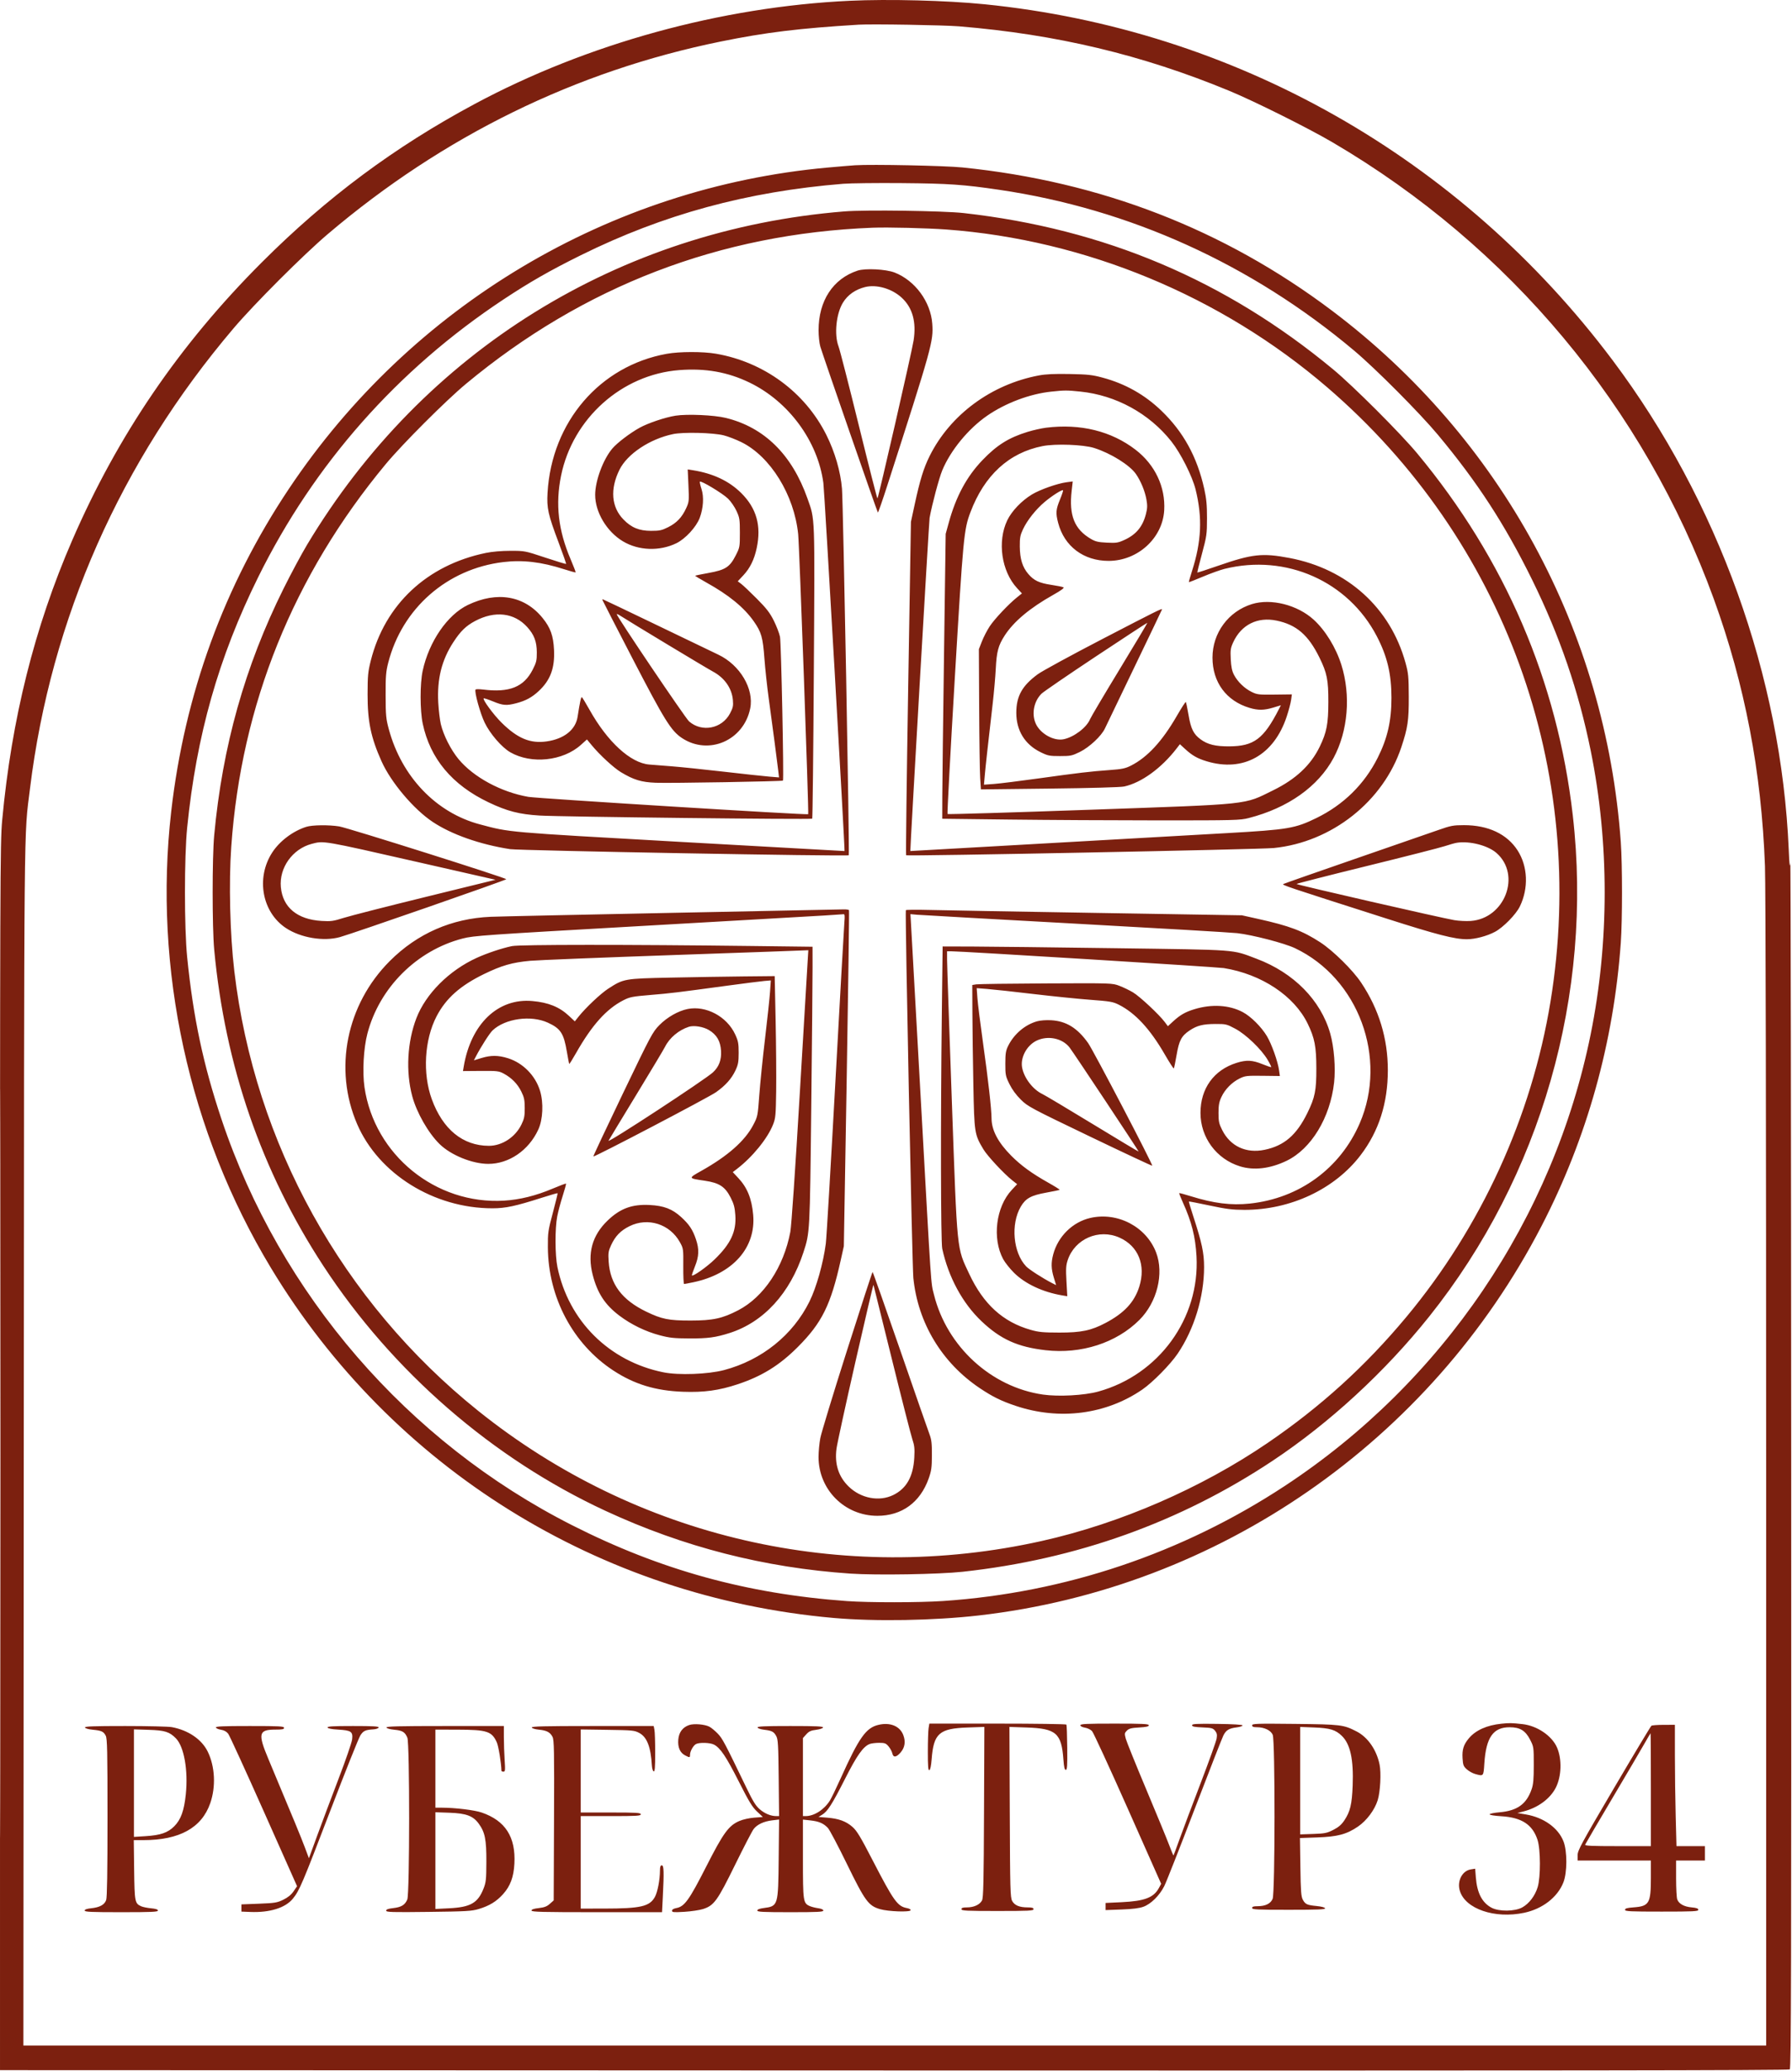 <?xml version="1.0" encoding="UTF-8"?> <svg xmlns="http://www.w3.org/2000/svg" width="1492" height="1724" viewBox="0 0 1492 1724" fill="none"><path fill-rule="evenodd" clip-rule="evenodd" d="M707.504 0.645C600.396 5.675 488.804 36.376 395.232 86.558C328.616 122.284 271.968 164.424 217.971 218.421C149.455 286.937 98.078 362.264 60.055 449.954C28.713 522.234 9.624 598.595 1.81 682.954C0.096 701.456 0.004 728.57 0.004 1212.95V1723.45L744.401 1723.7C1293.92 1723.89 1489.15 1723.66 1490.15 1722.83C1491.29 1721.89 1491.48 1640.25 1491.34 1217.08C1491.24 939.536 1490.91 715.154 1490.59 718.454C1490.15 722.993 1489.83 720.303 1489.28 707.407C1483.13 563.319 1430.5 417.041 1342.67 299.954C1215.93 130.988 1027.8 24.397 819.504 3.527C787.973 0.368 739.797 -0.872 707.504 0.645ZM715.004 20.544C665.586 23.527 637.443 26.964 600.004 34.591C479.193 59.203 369.114 113.152 272.86 194.925C252.492 212.229 211.779 252.942 194.475 273.31C100.239 384.234 42.356 515.052 24.994 656.339C19.804 698.572 20.138 663.523 19.79 1203.2L19.467 1702.95H744.986H1470.5L1470.48 1225.2C1470.47 937.212 1470.08 736.962 1469.49 721.039C1466.61 642.302 1452.73 569.827 1426.92 498.725C1369.08 339.394 1256.81 204.922 1109.5 118.525C1089.04 106.525 1044.26 84.194 1023.24 75.514C950.767 45.583 879.567 28.606 798.504 21.928C785.768 20.879 725.899 19.887 715.004 20.544ZM712.004 137.58C708.704 137.794 698.354 138.662 689.004 139.508C507.46 155.951 342.447 254.355 240.527 406.954C186.556 487.761 153.717 577.825 142.53 675.718C127.565 806.678 157.211 942.28 225.57 1055.56C326.111 1222.16 499.037 1329.74 694.004 1346.98C728.529 1350.03 777.436 1349.19 814.97 1344.9C1014.42 1322.1 1190.87 1199.94 1283.59 1020.45C1321.31 947.447 1343.56 867.833 1349.46 784.767C1350.8 765.873 1350.8 720.035 1349.46 701.141C1336.95 525.072 1249.81 364.716 1109 258.637C1019.12 190.92 916.302 151.084 801.264 139.405C786.687 137.926 725.875 136.682 712.004 137.58ZM702.004 153.004C622.087 159.477 552.251 178.5 483.504 212.521C457.97 225.157 440.829 234.965 419.004 249.429C330.799 307.882 261.477 386.378 214.978 480.454C181.981 547.211 163.554 612.181 155.84 688.954C153.365 713.585 153.365 772.323 155.84 796.954C160.872 847.041 169.226 886.435 184.466 931.954C233.277 1077.74 339.236 1200.35 476.504 1269.87C549.905 1307.05 621.876 1326.91 705.004 1332.93C723.315 1334.26 765.021 1334.23 785.099 1332.89C886.613 1326.07 984.296 1293.2 1069.5 1237.21C1201.04 1150.77 1293.31 1014.56 1324.4 860.954C1339.9 784.383 1339.91 701.594 1324.45 625.176C1314.33 575.216 1298.59 529.302 1275.52 482.454C1252.86 436.449 1230.14 401.5 1197.17 361.954C1182.08 343.856 1145.39 306.981 1127.5 291.941C1041.88 219.93 940.56 174.011 832.004 158.023C802.118 153.621 789.91 152.78 751.004 152.442C730.104 152.261 708.054 152.514 702.004 153.004ZM703.004 176.004C515.384 191.143 352.355 292.268 255.711 453.454C251.095 461.154 242.271 477.599 236.104 489.999C203.915 554.722 185.214 621.226 178.328 695.454C176.621 713.851 176.623 772.08 178.33 790.454C187.306 887.045 217.744 975.244 269.265 1053.95C326.895 1142 410.077 1214.2 504.135 1257.82C569.118 1287.95 636.361 1305.18 708.004 1310.06C729.573 1311.53 781.826 1310.67 801.504 1308.53C896.195 1298.21 982.58 1267.29 1059.5 1216.18C1106.97 1184.64 1153.22 1142.03 1190 1095.97C1283.13 979.334 1326.52 827.85 1309.49 678.83C1296.71 567.067 1253.04 465.456 1179.94 377.454C1166 360.675 1126.69 321.381 1110 307.541C1020.46 233.282 919.568 190.581 802.504 177.393C785.58 175.487 720.652 174.58 703.004 176.004ZM726.504 189.58C599.554 194.53 485.873 238.175 388.004 319.539C371.248 333.47 334.943 369.783 321.141 386.418C244.211 479.136 200.849 586.542 192.541 704.954C190.422 735.162 191.468 777.684 195.088 808.454C211.972 951.979 285.033 1083.76 398.004 1174.45C529.901 1280.33 701.361 1319.95 867.346 1282.91C932.365 1268.4 1000.08 1239.02 1055.3 1201.36C1099.48 1171.23 1136.82 1137.34 1170.88 1096.45C1233.21 1021.64 1275.2 929.81 1290.91 833.954C1322.46 641.49 1252.58 449.194 1105 322.426C1016.48 246.378 903.647 199.625 788.004 191.07C772.016 189.887 739.088 189.09 726.504 189.58ZM714.004 225.303C693.532 232.066 681.539 250.403 681.531 274.954C681.529 279.629 682.171 285.704 682.958 288.454C684.798 294.886 730.314 426.097 730.913 426.697C731.162 426.945 734.749 416.642 738.885 403.801C776.003 288.564 777.25 284.071 776.189 269.454C774.863 251.197 761.825 233.5 744.826 226.887C737.638 224.09 720.363 223.202 714.004 225.303ZM720.238 238.984C712.126 241.021 705.771 245.497 701.822 251.954C696.16 261.211 694.418 278.655 698.178 288.454C699.233 291.204 706.821 320.791 715.041 354.204C723.261 387.617 730.239 414.954 730.549 414.954C731.253 414.954 759.171 293.004 760.652 283.457C763.056 267.963 759.768 256.139 750.743 247.821C742.56 240.277 729.802 236.582 720.238 238.984ZM555.098 294.561C499.345 304.629 459.33 351.284 455.883 410.241C455.134 423.049 456.323 428.39 465.119 451.722C468.725 461.288 471.511 469.28 471.31 469.482C471.108 469.683 463.307 467.309 453.974 464.207C437.119 458.605 436.923 458.566 425.004 458.574C417.504 458.579 409.817 459.239 404.504 460.334C355.543 470.423 320.469 503.24 308.72 549.954C306.377 559.267 306.075 562.432 306.042 577.954C305.993 600.564 308.797 614.033 317.674 633.84C325.529 651.367 344.418 673.731 360.265 684.267C376.001 694.73 399.499 703.008 424.589 706.926C432.439 708.152 705.429 713.089 706.68 712.027C707.427 711.394 702.011 418.935 701.031 406.954C699.85 392.526 695.107 376.203 687.955 361.954C670.144 326.466 635.979 301.365 596.123 294.487C585.205 292.602 565.749 292.638 555.098 294.561ZM565.504 308.122C517.73 311.822 476.888 348.296 467.152 395.954C462.307 419.67 464.786 441.478 475.062 465.536C477.563 471.391 479.453 476.338 479.263 476.529C479.072 476.719 474.718 475.525 469.586 473.875C450.739 467.814 435.26 465.997 419.05 467.942C372.325 473.55 334.791 506.405 323.206 551.837C321.318 559.241 321.017 563.058 321.065 578.954C321.117 595.662 321.375 598.391 323.735 607.124C334.42 646.666 363.109 676.645 399.504 686.298C425.058 693.076 419.728 692.61 566.004 700.862C641.354 705.113 703.07 708.56 703.151 708.522C703.647 708.291 686.43 408.89 685.532 402.132C680.895 367.24 656.609 334.221 624.004 318.481C605.825 309.705 587.336 306.431 565.504 308.122ZM865.004 312.552C825.394 319.979 791.18 345.201 774.022 379.621C769.015 389.665 765.957 399.576 761.522 420.127L758.43 434.454L756.139 572.954C754.88 649.129 754.109 711.712 754.426 712.027C755.351 712.944 1048.92 707.171 1060.5 706.008C1108.78 701.163 1151.75 667.171 1166.77 621.954C1172.1 605.881 1173.01 599.718 1172.93 579.954C1172.86 563.238 1172.6 560.535 1170.24 551.93C1157.65 506.048 1121.9 473.693 1073.67 464.546C1051 460.245 1042.61 461.162 1014.07 471.055C1004.76 474.284 997.023 476.806 996.877 476.661C996.732 476.515 998.482 469.434 1000.77 460.925C1004.7 446.292 1004.92 444.696 1004.94 431.454C1004.95 420.458 1004.46 415.218 1002.65 407.035C996.755 380.438 985.281 359.526 966.896 341.879C952.998 328.538 936.797 319.429 918.004 314.389C909.329 312.062 905.685 311.664 890.504 311.38C877.95 311.145 870.743 311.476 865.004 312.552ZM875.226 326.042C857.394 327.927 837.175 335.531 821.877 346.107C806.234 356.921 791.465 374.888 784.534 391.537C781.859 397.962 775.972 420.029 773.973 431.125C773.467 433.933 757.604 708.245 757.932 708.513C757.995 708.565 892.38 700.956 1022 693.562C1072.44 690.685 1078.3 689.693 1096.05 681.026C1118.57 670.025 1135.91 652.985 1147.01 630.954C1155.18 614.729 1158.5 600.277 1158.5 580.954C1158.5 561.106 1155.02 546.451 1146.34 529.754C1122.46 483.824 1070.65 460.89 1019.5 473.612C1015.93 474.501 1007.86 477.406 1001.56 480.067C995.271 482.728 990.001 484.784 989.853 484.636C989.704 484.488 990.876 480.336 992.457 475.41C1000.36 450.776 1001.23 430.843 995.424 407.454C992.69 396.45 982.99 377.229 975.235 367.454C956.743 344.143 929.13 329.042 899.423 325.994C888.237 324.846 886.512 324.849 875.226 326.042ZM562.504 346.056C554.047 347.355 539.458 352.255 532.504 356.133C524.41 360.646 513.988 368.573 509.927 373.305C502.216 382.29 495.548 400.196 495.533 411.954C495.516 426.42 505.169 442.585 518.65 450.662C531.684 458.471 549.195 459.084 563.208 452.223C570.646 448.581 579.655 438.809 582.525 431.271C585.603 423.186 586.207 413.586 584.047 407.083C583.108 404.257 582.49 401.541 582.672 401.046C583.193 399.635 601.539 410.652 606.177 415.162C608.472 417.393 611.622 421.972 613.177 425.337C615.787 430.984 616.004 432.383 616.004 443.555C616.004 455.412 615.933 455.794 612.504 462.513C607.597 472.126 603.937 474.487 590.055 476.99C584.069 478.07 579.019 479.106 578.832 479.293C578.645 479.48 582.756 481.995 587.967 484.882C606.707 495.263 619.445 505.673 627.574 517.248C633.938 526.31 635.162 530.603 636.466 548.454C637.069 556.704 638.675 571.554 640.035 581.454C643.007 603.088 647.131 634.398 647.988 641.838L648.608 647.221L640.306 646.536C635.74 646.159 618.729 644.318 602.504 642.447C586.279 640.575 566.929 638.568 559.504 637.988C552.079 637.408 543.566 636.738 540.587 636.499C525.036 635.251 505.874 617.732 490.949 591.116C487.796 585.494 484.877 580.685 484.462 580.428C483.779 580.006 482.827 584.375 480.893 596.807C479.222 607.545 469.653 615.161 455.221 617.241C441.511 619.216 430.854 614.774 417.487 601.514C410.86 594.94 401.676 582.449 402.709 581.416C402.972 581.152 406.471 582.291 410.483 583.945C418.741 587.351 421.678 587.581 429.824 585.459C437.711 583.404 442.932 580.569 448.613 575.255C458.273 566.219 461.986 556.192 461.272 541.067C460.714 529.258 458.338 522.621 451.76 514.494C436.711 495.903 413.897 491.93 389.519 503.655C372.476 511.852 357.181 534.14 351.914 558.454C349.599 569.143 349.619 591.417 351.955 602.454C358.121 631.599 376.474 653.535 406.761 667.963C422.286 675.358 432.346 677.949 449.504 678.971C467.175 680.023 675.391 682.4 676.232 681.559C676.562 681.23 677.169 626.396 677.582 559.707C678.409 426.192 678.663 433.104 672.267 414.954C659.413 378.477 636.339 355.736 604.241 347.909C594.506 345.535 572.307 344.55 562.504 346.056ZM871.004 356.073C867.154 356.55 860.179 358.117 855.504 359.557C839.836 364.381 829.966 370.567 817.977 383.078C804.838 396.788 795.953 413.28 789.941 435.12L787.371 444.454L785.981 544.454C785.217 599.454 784.572 652.819 784.548 663.043L784.504 681.631L840.754 682.302C871.692 682.671 927.379 682.979 964.504 682.988C1028.04 683.002 1032.45 682.889 1039.58 681.065C1072.36 672.673 1097.54 654.839 1110.36 630.916C1122.34 608.56 1124.81 578.898 1116.81 553.495C1112.27 539.098 1103.52 524.823 1093.77 515.914C1080.27 503.577 1058.24 498.009 1042.36 502.918C1022.75 508.98 1009.5 526.936 1009.5 547.47C1009.5 567.989 1021.03 583.59 1040.44 589.344C1047.52 591.443 1052.6 591.367 1060.23 589.046L1066.45 587.153L1064.84 590.303C1052.14 615.152 1044.05 621.225 1023.5 621.365C1012.01 621.443 1005.43 619.826 999.538 615.479C993.716 611.184 991.518 606.748 989.583 595.386C988.601 589.627 987.574 584.691 987.3 584.416C987.025 584.142 983.611 589.438 979.713 596.186C967.554 617.232 955.243 630.539 941.532 637.453C936.944 639.767 934.118 640.352 924.032 641.077C908.002 642.23 898.301 643.371 864.504 648.079C848.829 650.263 832.232 652.324 827.622 652.66L819.239 653.27L819.929 645.362C820.59 637.782 822.34 621.935 826.517 585.699C827.579 576.484 828.725 563.434 829.064 556.699C829.778 542.483 831.163 537.34 836.495 529.089C844.042 517.413 857.469 506.163 876.891 495.245C883.57 491.491 886.329 489.448 885.391 488.951C884.628 488.546 880.179 487.644 875.504 486.947C865.241 485.417 860.863 483.359 856.145 477.848C851.277 472.16 849.162 465.312 849.075 454.954C849.015 447.71 849.405 445.599 851.714 440.67C855.266 433.09 862.531 423.94 869.859 417.817C876.12 412.585 884.287 407.404 885.058 408.174C885.313 408.429 884.167 411.921 882.513 415.933C879.107 424.191 878.877 427.128 880.999 435.274C886.091 454.822 902.171 466.954 922.988 466.954C947.199 466.954 967.96 448.07 969.305 424.824C970.428 405.429 961.658 386.884 945.474 374.431C925.268 358.883 899.543 352.541 871.004 356.073ZM560.36 361.4C540.98 365.45 522.229 377.943 515.738 391.131C507.807 407.244 509.008 422.116 519.078 432.477C525.682 439.272 532.15 441.932 542.094 441.944C549.122 441.953 550.986 441.554 556.282 438.907C563.397 435.352 567.817 430.696 571.3 423.089C573.692 417.864 573.772 417.061 573.191 404.212L572.585 390.792L576.794 391.458C593.631 394.12 606.962 400.397 617.093 410.432C629.872 423.09 633.973 437.637 630.021 456.289C628.012 465.77 624.466 473.011 618.938 478.921L614.232 483.952L617.118 486.1C618.705 487.282 624.539 492.809 630.083 498.383C638.186 506.531 640.962 510.118 644.25 516.686C646.498 521.179 648.825 527.239 649.42 530.154C650.406 534.983 652.743 648.867 651.877 649.862C651.286 650.54 557.811 652.14 546.004 651.673C533.934 651.196 527.565 649.256 516.895 642.809C510.937 639.208 499.362 628.532 492.746 620.534L488.676 615.614L483.62 620.16C468.643 633.626 442.287 636.362 424.824 626.264C417.731 622.162 408.048 610.959 403.534 601.633C399.803 593.925 394.816 575.875 395.923 574.085C396.178 573.673 399 573.662 402.195 574.06C424.102 576.794 436.124 571.985 443.491 557.543C446.589 551.47 446.974 549.856 446.941 543.081C446.899 534.121 444.741 528.436 438.95 522.026C428.16 510.082 412.029 508.227 395.511 517.031C387.963 521.054 383.447 525.448 377.505 534.55C367.741 549.507 363.819 565.176 364.889 584.954C365.231 591.279 366.203 599.379 367.049 602.954C369.211 612.093 375.409 624.308 381.787 632.002C394.248 647.035 417.234 659.458 439.883 663.403C447.539 664.737 672.216 678.655 672.885 677.837C673.53 677.047 665.584 454.999 664.541 444.673C661.25 412.093 641.482 380.051 617.315 368.123C612.744 365.867 606.079 363.301 602.504 362.419C593.454 360.188 568.991 359.597 560.36 361.4ZM868.004 371.387C840.004 376.914 819.535 395.723 807.91 426.609C802.514 440.944 801.956 446.882 794.948 564.754C791.276 626.52 788.556 677.339 788.904 677.687C789.251 678.035 842.516 676.442 907.27 674.147C1043.69 669.313 1035 670.237 1060.09 657.911C1078.91 648.666 1091.37 636.976 1098.81 621.596C1104.58 609.665 1105.94 602.621 1105.97 584.454C1106.01 566.045 1104.85 560.239 1098.56 547.454C1089.31 528.624 1079.41 520.087 1062.86 516.662C1046.92 513.362 1033.44 520.11 1026.74 534.755C1024.56 539.51 1024.32 541.172 1024.71 548.801C1025.03 555.145 1025.74 558.599 1027.37 561.745C1030.35 567.505 1036.09 573.084 1042.08 576.031C1046.66 578.285 1048 578.442 1061.3 578.278L1075.6 578.102L1074.95 582.778C1074.59 585.35 1072.97 591.48 1071.35 596.4C1060.69 628.799 1035.14 643.068 1004.5 633.738C996.868 631.412 992.599 628.969 986.681 623.535L982.359 619.565L979.714 623.01C967.075 639.47 950.284 651.671 936.004 654.773C932.962 655.434 908.626 656.119 873.856 656.523L816.708 657.186L816.095 647.82C815.758 642.669 815.375 616.404 815.243 589.454L815.004 540.454L817.545 533.939C818.942 530.356 821.854 524.731 824.016 521.439C828.03 515.327 839.877 502.776 846.925 497.168L850.845 494.048L846.737 489.591C833.795 475.551 830.229 450.792 838.617 433.216C842.266 425.572 850.506 416.92 859.124 411.685C865.837 407.607 880.387 402.476 888.071 401.476L893.138 400.817L892.252 408.635C889.931 429.124 894.527 440.609 908.268 448.662C912.064 450.886 914.384 451.428 921.587 451.772C929.42 452.147 930.907 451.916 936.157 449.515C945.923 445.049 951.386 438.479 954.08 427.964C955.32 423.125 955.395 420.847 954.487 415.736C953.26 408.837 949.831 400.521 945.81 394.691C940.646 387.205 924.889 377.368 911.004 372.963C902.02 370.112 878.777 369.26 868.004 371.387ZM501.504 499.356C501.504 499.577 512.771 521.497 526.542 548.068C553.277 599.651 558.742 608.444 567.786 614.43C590.047 629.164 619.285 616.446 624.631 589.704C627.878 573.462 616.106 553.63 598.128 545.054C593.66 542.923 570.284 531.678 546.182 520.067C522.08 508.455 502.167 498.954 501.932 498.954C501.697 498.954 501.504 499.135 501.504 499.356ZM918.279 531.769C892.03 545.389 867.629 558.679 864.055 561.304C850.995 570.893 846.163 579.575 846.163 593.454C846.163 608.177 853.292 619.77 866.273 626.161C872.421 629.188 873.734 629.454 882.504 629.454C891.344 629.454 892.559 629.202 899.025 626.029C907 622.116 917.036 612.731 919.959 606.454C920.983 604.254 932.1 581.123 944.663 555.053C957.225 528.982 967.504 507.494 967.504 507.303C967.504 506.336 962.518 508.814 918.279 531.769ZM513.504 511.371C513.504 513.241 570.661 597.931 573.723 600.598C584.433 609.927 601.096 606.671 607.806 593.939C610.28 589.244 610.626 587.649 610.21 582.866C609.341 572.895 603.204 564.198 593.338 558.958C588.228 556.244 524.261 517.675 515.754 512.178C514.517 511.378 513.504 511.015 513.504 511.371ZM912.504 546.448C889.129 561.96 868.702 575.956 867.111 577.552C860.719 583.963 858.734 594.46 862.39 602.51C866.207 610.912 877.54 617.187 885.71 615.42C894.37 613.547 904.766 605.608 907.588 598.712C908.321 596.92 919.422 578.186 932.256 557.081C945.091 535.976 955.459 518.604 955.298 518.477C955.136 518.35 935.879 530.937 912.504 546.448ZM255.004 688.358C243.787 691.921 232.683 700.324 226.537 709.903C212.991 731.012 218.189 759.429 238.003 772.585C250.3 780.75 269.343 783.957 283.004 780.164C293.614 777.218 421.504 732.717 421.504 731.971C421.504 730.876 289.451 689.135 282.422 688.009C273.674 686.607 259.968 686.782 255.004 688.358ZM1197.5 691.023C1191.18 693.249 1159.9 704.086 1128 715.105C1096.1 726.123 1069.36 735.5 1068.56 735.942C1067.08 736.772 1069.27 737.506 1154.65 764.809C1196.67 778.246 1211.2 781.972 1221.43 781.939C1228.22 781.917 1238.05 779.312 1244.68 775.779C1251.62 772.078 1262.19 761.292 1265.43 754.604C1272.8 739.375 1272.07 721.302 1263.54 708.009C1254.77 694.348 1239.05 686.943 1218.86 686.965C1209.92 686.974 1207.94 687.35 1197.5 691.023ZM259.504 702.539C243.507 706.767 232.329 722.469 233.835 738.595C235.408 755.445 247.513 765.485 267.723 766.702C275.527 767.173 277.467 766.904 286.223 764.142C291.602 762.445 322.232 754.617 354.289 746.748L412.573 732.44L347.789 717.697C268.231 699.593 269.697 699.845 259.504 702.539ZM1213 701.608C1211.35 701.864 1206.85 703.123 1203 704.406C1199.15 705.688 1169.79 713.179 1137.75 721.052C1105.72 728.924 1079.5 735.623 1079.5 735.938C1079.5 736.589 1200.35 764.289 1210.88 766.053C1214.67 766.686 1220.78 766.988 1224.47 766.724C1252.97 764.685 1266.75 728.423 1245.97 710.132C1238.88 703.888 1223.66 699.954 1213 701.608ZM0 1218.45C0 1496.2 0.114 1609.68 0.254 1470.62C0.394 1331.56 0.394 1104.31 0.254 965.622C0.114 826.93 0 940.704 0 1218.45ZM559.504 759.974C483.329 761.487 415.379 762.964 408.504 763.256C376.055 764.634 347.449 777.171 324.585 800.035C288.361 836.259 277.584 889.995 297.349 935.84C315.229 977.312 361.276 1005.97 410.004 1005.94C420.963 1005.93 429.123 1004.18 451.471 997.04C458.328 994.848 464.079 993.196 464.251 993.368C464.423 993.54 462.653 1000.83 460.319 1009.57C456.317 1024.54 456.078 1026.2 456.151 1038.45C456.398 1080.08 477.008 1118.91 510.541 1140.92C528.056 1152.43 545.805 1157.85 568.626 1158.68C586.041 1159.32 598.603 1157.6 614.164 1152.44C634.328 1145.75 648.915 1136.73 664.097 1121.55C684.357 1101.29 691.698 1086.45 700.024 1048.95L702.577 1037.45L704.953 897.967C706.26 821.25 707.117 758.137 706.858 757.717C706.598 757.297 704.5 757.014 702.195 757.088C699.89 757.162 635.679 758.461 559.504 759.974ZM754.204 757.755C753.441 759.256 759.452 1054.07 760.446 1063.95C764.216 1101.39 784.271 1134.61 815.865 1155.75C826.532 1162.89 833.653 1166.39 845.833 1170.46C882.177 1182.62 920.97 1177.57 951.175 1156.76C959.719 1150.87 974.381 1135.98 980.45 1127.04C994.255 1106.69 1002.5 1079.71 1002.5 1054.89C1002.5 1043.11 1000.71 1034.68 993.49 1012.54C991.338 1005.94 989.698 1000.43 989.845 1000.28C989.991 1000.13 997.737 1001.63 1007.06 1003.61C1021.05 1006.58 1026.1 1007.21 1036 1007.24C1074.44 1007.31 1111.22 990.027 1132.8 961.732C1148 941.813 1155.5 918.408 1155.5 890.954C1155.5 864.523 1148.06 840.148 1133.21 817.954C1126.22 807.512 1109.88 791.422 1099.26 784.515C1084.5 774.924 1073.61 770.821 1047.5 765.014L1034 762.011L913.002 760.028C846.453 758.937 783.579 757.822 773.282 757.55C762.984 757.278 754.399 757.37 754.204 757.755ZM686.504 762.167C678.529 762.67 609.679 766.623 533.504 770.949C403.074 778.357 394.438 778.961 385.298 781.316C347.035 791.173 315.898 822.215 305.896 860.477C302.695 872.721 301.619 892.465 303.464 905.118C311.68 961.471 362.784 1003.01 419.677 999.572C432.851 998.777 446.172 995.477 460.183 989.539C466.069 987.044 471.059 985.176 471.271 985.388C471.483 985.599 470.233 990.201 468.494 995.613C466.754 1001.03 464.695 1008.76 463.918 1012.79C461.996 1022.77 462.086 1045 464.087 1054.75C473.318 1099.69 507.194 1133.36 552.372 1142.49C564.967 1145.04 589.527 1144.13 602.781 1140.64C634.224 1132.34 660.187 1111.49 674.003 1083.45C679.751 1071.79 685.469 1051.49 687.572 1035.28C688.13 1030.98 691.705 970.529 695.515 900.954C699.325 831.379 702.708 771.416 703.033 767.704C703.493 762.465 703.332 760.987 702.315 761.102C701.594 761.184 694.479 761.663 686.504 762.167ZM758.267 765.245C758.417 767.56 762.114 833.804 766.483 912.454C775.689 1078.18 774.941 1067.07 777.617 1077.84C788.346 1121.01 825.234 1154.81 868.381 1161.02C881.375 1162.88 902.791 1161.72 914.397 1158.51C964.87 1144.56 999.004 1097.59 996.197 1045.95C995.309 1029.62 992.166 1017.19 984.839 1001.05C982.99 996.978 981.629 993.496 981.814 993.311C981.999 993.126 986.41 994.306 991.617 995.934C1010.49 1001.83 1025.07 1003.65 1040.5 1002.01C1081.74 997.655 1115.83 972.781 1132.09 935.181C1155.59 880.809 1131.08 814.497 1078.18 789.377C1069.42 785.217 1042.95 778.337 1030.07 776.872C1025.09 776.305 964.304 772.735 895.004 768.939C825.704 765.143 766.527 761.812 763.5 761.537L757.996 761.036L758.267 765.245ZM426.3 787.646C418.077 789.324 405.547 793.504 396.844 797.474C373.921 807.931 354.5 827.358 346.688 847.645C339.1 867.348 337.76 892.121 343.183 912.454C346.856 926.227 356.524 943.177 366.017 952.487C375.416 961.705 393.263 968.954 406.559 968.954C423.799 968.954 440.193 957.712 448.167 940.422C452.041 932.022 452.666 918.138 449.621 908.113C445.759 895.4 435.325 884.832 422.819 880.97C414.692 878.459 408.775 878.431 400.78 880.862L394.556 882.755L396.109 879.752C400.369 871.514 407.633 860.161 410.162 857.788C420.683 847.918 442.068 844.945 456.157 851.395C466.73 856.236 469.376 860.266 471.939 875.431C472.866 880.918 473.773 885.557 473.956 885.739C474.138 885.921 476.666 881.882 479.573 876.762C492.804 853.463 504.859 839.995 518.943 832.778C524.331 830.017 526.416 829.606 541.443 828.345C558.557 826.91 562.611 826.42 605.504 820.599C619.529 818.696 633.429 816.932 636.392 816.68L641.78 816.221L641.114 825.838C640.747 831.127 638.89 848.504 636.987 864.454C635.084 880.404 632.93 901.554 632.201 911.454C630.888 929.299 630.843 929.517 627.039 936.756C620.16 949.846 605.953 962.388 584.07 974.689C572.779 981.036 572.735 980.908 586.919 983.006C598.884 984.776 603.706 987.934 608.328 997.024C611.017 1002.31 611.777 1005.17 612.224 1011.7C613.156 1025.3 608.375 1035.52 595.025 1048.45C588.562 1054.72 577.043 1062.86 576.078 1061.84C575.875 1061.63 576.989 1058.3 578.554 1054.45C581.991 1046 582.232 1040.05 579.467 1031.84C576.739 1023.75 573.839 1019.37 567.121 1013.23C559.717 1006.47 552.723 1003.79 540.898 1003.19C526.2 1002.44 516.372 1006.07 505.926 1016.1C493.014 1028.5 488.891 1043.42 493.449 1061.24C497.374 1076.59 503.738 1086.32 515.765 1095.37C525.554 1102.74 537.476 1108.53 549.236 1111.64C557.57 1113.84 561.207 1114.23 574.004 1114.28C589.355 1114.35 595.837 1113.47 607.504 1109.75C635.812 1100.71 657.81 1076.67 668.922 1042.61C674.303 1026.12 674.285 1026.45 675.453 920.954C676.053 866.779 676.535 814.745 676.524 805.323L676.504 788.192L626.254 787.573C522.582 786.296 432.758 786.329 426.3 787.646ZM784.154 844.204C783.092 933.363 783.268 1033.92 784.496 1039.55C789.703 1063.4 801.438 1085.04 817.313 1100.06C833.115 1115.01 847.309 1121.42 870.504 1124.08C900.172 1127.48 929.467 1118.03 948.65 1098.87C963.379 1084.16 969.289 1060.32 962.567 1042.73C954.366 1021.27 930.458 1008.75 907.713 1013.99C893.031 1017.38 880.887 1029.32 876.899 1044.3C875.037 1051.3 875.169 1056.3 877.412 1063.68L879.305 1069.9L876.155 1068.31C868.679 1064.52 856.794 1056.89 854.326 1054.28C843.47 1042.82 841.362 1019.11 849.904 1004.53C853.941 997.645 858.429 995.176 871.052 992.9C876.983 991.83 882.018 990.773 882.241 990.551C882.463 990.328 878.226 987.662 872.825 984.625C859.104 976.912 850.155 970.407 842.004 962.22C831.025 951.193 825.63 941.015 825.548 931.176C825.479 922.894 822.781 898.989 818.413 867.954C816.206 852.279 814.128 835.674 813.793 831.054L813.186 822.653L822.095 823.35C826.995 823.733 844.101 825.601 860.108 827.501C876.116 829.402 897.512 831.578 907.656 832.336C924.269 833.579 926.641 833.988 931.552 836.465C945.242 843.369 957.56 856.687 969.713 877.722C973.611 884.47 977.025 889.766 977.3 889.492C977.574 889.217 978.615 884.199 979.613 878.341C981.684 866.187 983.672 862.435 990.445 857.901C996.616 853.77 1001.56 852.528 1012 852.488C1020.62 852.455 1021.33 852.627 1028.5 856.452C1037.36 861.171 1050.19 873.497 1055.39 882.288C1057.26 885.435 1058.61 888.176 1058.39 888.38C1058.18 888.583 1054.85 887.469 1051 885.904C1042.71 882.534 1037.82 882.29 1029.63 884.838C1010.66 890.742 999.504 906.18 999.504 926.53C999.504 946.966 1012.79 964.941 1032.36 970.99C1043.98 974.582 1057.48 972.989 1071.16 966.413C1091.69 956.539 1107.49 930.536 1110.76 901.235C1112.11 889.133 1110.74 871.719 1107.55 860.454C1099.69 832.703 1077.11 809.793 1046.19 798.178C1025.2 790.295 1032.66 790.851 928.504 789.398C877.079 788.68 823.714 788.062 809.914 788.024L784.824 787.954L784.154 844.204ZM563.004 795.02C502.504 797.118 447.829 799.304 441.504 799.878C426.528 801.236 417.674 803.774 403.004 810.911C383.133 820.58 371.27 831.144 363.491 846.096C353.343 865.601 351.723 893.797 359.522 915.167C368.677 940.252 385.359 953.867 407.004 953.92C418.02 953.947 429.052 946.719 434.181 936.115C436.479 931.364 436.914 929.169 436.887 922.454C436.86 915.706 436.406 913.545 433.991 908.65C430.849 902.283 425.918 897.282 419.299 893.747C415.342 891.635 413.841 891.463 400.234 891.57L385.464 891.686L386.068 888.07C392.031 852.414 414.581 830.827 443.195 833.384C456.582 834.58 465.736 838.284 473.688 845.723L478.589 850.307L481.713 846.38C487.628 838.947 500.164 827.13 506.432 823.079C519.276 814.778 519.718 814.699 558.504 813.881C577.479 813.481 604.704 813.038 619.004 812.897L645.004 812.641L645.775 849.548C646.199 869.846 646.405 896.354 646.232 908.454C645.943 928.635 645.727 930.934 643.619 936.258C639.014 947.884 626.471 963.286 613.554 973.177L610.103 975.818L614.711 980.744C622.174 988.723 625.876 997.862 627.074 1011.26C629.526 1038.7 610.161 1060.58 577.304 1067.5C573.492 1068.3 570.013 1068.95 569.573 1068.95C569.133 1068.95 568.825 1062.32 568.889 1054.2C569.002 1039.65 568.966 1039.38 566.058 1034.13C557.689 1019.03 539.509 1013.25 524.149 1020.81C516.699 1024.48 512.249 1029.08 508.722 1036.79C506.525 1041.59 506.299 1043.15 506.767 1050.33C507.985 1069.05 517.879 1082.24 538.004 1091.96C551.054 1098.26 556.719 1099.4 575.004 1099.39C593.579 1099.38 601.463 1097.68 614.644 1090.82C635.917 1079.75 652.457 1054.88 658.011 1025.6C658.939 1020.71 662.083 974.644 666.003 908.495C669.556 848.522 672.589 797.541 672.741 795.204C672.894 792.867 673.015 791.011 673.011 791.08C673.007 791.149 623.504 792.922 563.004 795.02ZM788.521 799.204C788.53 803.191 790.327 856.404 792.515 917.454C797.058 1044.24 796.443 1038.16 807.024 1060.69C818.822 1085.8 835.036 1100.55 858.061 1107.12C864.797 1109.04 868.436 1109.39 882.004 1109.41C900.201 1109.44 908.49 1107.71 920.459 1101.39C936.045 1093.17 944.507 1084.05 948.567 1071.13C954.178 1053.26 947.78 1037.39 932.134 1030.37C914.928 1022.65 894.848 1031.36 888.954 1049.1C887.513 1053.44 887.344 1056.33 887.921 1066.72L888.612 1079.15L884.308 1078.43C868.26 1075.73 853.551 1068.84 844.3 1059.67C840.837 1056.24 836.745 1051.09 835.206 1048.22C825.938 1030.95 829.199 1004.75 842.368 990.668L846.857 985.869L842.93 982.767C835.861 977.181 822.073 962.372 818.742 956.787C811.355 944.401 811.191 943.351 810.413 903.454C810.027 883.654 809.664 856.787 809.607 843.749L809.504 820.045L812.754 819.509C814.542 819.214 840.754 818.856 871.004 818.713C925.831 818.455 926.023 818.461 931.936 820.692C935.199 821.923 940.333 824.398 943.345 826.192C948.929 829.518 965.147 844.669 969.791 850.898L972.359 854.343L976.681 850.373C982.599 844.939 986.868 842.496 994.504 840.17C1008.98 835.762 1023.58 836.662 1034.78 842.651C1041.49 846.24 1050.1 854.802 1054.76 862.508C1058.72 869.068 1063.91 883.635 1064.95 891.13L1065.6 895.806L1051.3 895.63C1038 895.466 1036.66 895.623 1032.08 897.877C1025.64 901.045 1019.92 906.87 1016.93 913.29C1015.02 917.395 1014.52 920.113 1014.51 926.544C1014.51 933.572 1014.9 935.436 1017.55 940.732C1024.33 954.291 1037.46 960.434 1052.85 957.247C1069.19 953.865 1079.48 945.015 1088.53 926.544C1094.85 913.642 1096.01 907.876 1095.97 889.454C1095.94 871.287 1094.58 864.243 1088.81 852.312C1077.57 829.071 1050.33 811.003 1018.89 805.943C1013.48 805.072 800.657 791.954 791.943 791.954H788.504L788.521 799.204ZM572.504 840.023C564.702 841.597 555.432 846.873 549.035 853.381C543.31 859.206 542.056 861.557 518.35 910.936C504.757 939.251 493.802 962.585 494.006 962.79C494.739 963.522 590.137 913.554 596.15 909.288C604.128 903.627 609.102 898.042 612.369 891.074C614.604 886.307 615.004 884.089 615.004 876.454C615.004 868.633 614.624 866.631 612.103 861.172C605.208 846.242 587.791 836.94 572.504 840.023ZM863.433 850.257C853.359 853.115 844.217 860.895 839.37 870.738C837.414 874.708 837.043 877.038 837.025 885.469C837.005 894.869 837.215 895.914 840.429 902.469C842.649 906.998 845.99 911.564 849.929 915.454C855.775 921.228 857.946 922.387 907.453 946.171C935.75 959.766 959.089 970.702 959.318 970.473C960.072 969.72 910.351 874.584 905.973 868.403C897.097 855.872 887.782 850.105 875.244 849.379C871.009 849.134 866.107 849.499 863.433 850.257ZM573.504 854.833C565.056 857.601 557.452 863.986 553.713 871.454C552.612 873.654 541.839 891.654 529.774 911.454C517.709 931.254 507.304 948.454 506.651 949.675C505.173 952.442 587.319 898.663 593.669 892.707C598.643 888.042 600.755 882.406 600.333 874.93C599.87 866.744 596.704 861.328 590.129 857.474C585.408 854.708 577.65 853.475 573.504 854.833ZM862.813 866.487C854.755 870.503 849.451 880.528 851.004 888.808C852.63 897.471 859.977 907.058 867.861 910.802C870.14 911.884 889.061 923.166 909.909 935.874C930.756 948.581 947.911 958.86 948.03 958.716C948.29 958.402 894.061 876.695 890.561 872.128C884.559 864.296 872.237 861.791 862.813 866.487ZM705.224 1124.22C693.795 1160.1 683.783 1192.98 682.974 1197.29C682.166 1201.6 681.504 1208.64 681.504 1212.94C681.504 1240.17 703.282 1261.95 730.504 1261.95C750.82 1261.95 766.163 1250.79 773.208 1230.89C775.477 1224.48 775.848 1221.79 775.889 1211.45C775.928 1201.63 775.558 1198.46 773.848 1193.95C772.699 1190.93 761.689 1159.32 749.382 1123.71C737.074 1088.09 726.779 1058.97 726.504 1058.97C726.229 1058.98 716.653 1088.35 705.224 1124.22ZM712.23 1133.67C704.116 1169.3 697.024 1201.83 696.471 1205.96C694.743 1218.85 698.132 1229.38 706.67 1237.65C716.82 1247.49 732.038 1250.35 743.734 1244.63C754.764 1239.23 760.37 1229.25 761.232 1213.45C761.636 1206.05 761.352 1203.36 759.625 1198.27C758.471 1194.87 750.77 1164.72 742.512 1131.27C734.253 1097.82 727.381 1070.1 727.24 1069.67C727.099 1069.24 720.344 1098.04 712.23 1133.67ZM1250 1435.04C1238 1436.26 1228.64 1440.45 1223.02 1447.11C1218.58 1452.37 1217.25 1456.57 1217.71 1463.8C1218.07 1469.48 1218.48 1470.54 1221.26 1473.02C1222.98 1474.57 1226.11 1476.31 1228.2 1476.89C1235.25 1478.84 1235.14 1478.97 1235.84 1468.16C1237.27 1446.4 1243.2 1437.93 1256.99 1437.97C1265.56 1437.99 1270.07 1440.76 1273.98 1448.4C1276.95 1454.2 1277 1454.58 1277 1469.38C1277 1481.34 1276.63 1485.52 1275.2 1489.63C1270.87 1502.04 1263.23 1507.51 1248.5 1508.77C1244.08 1509.15 1240.36 1509.9 1240.23 1510.45C1240.1 1511.04 1244.16 1511.71 1250 1512.06C1266.93 1513.1 1275.94 1518.97 1280.11 1531.68C1282.72 1539.65 1282.8 1562.81 1280.23 1571.14C1278.01 1578.37 1273.14 1584.77 1267.46 1587.94C1261.23 1591.41 1248.08 1591.55 1241.81 1588.21C1233.99 1584.03 1229.8 1575.96 1228.78 1563.1L1228.2 1555.74L1224.6 1556.31C1217.41 1557.46 1213 1566.01 1215.43 1574.11C1219.96 1589.22 1244.49 1597.61 1269 1592.44C1284.22 1589.23 1296.75 1579.55 1301.62 1567.24C1304.91 1558.94 1304.94 1541.05 1301.69 1532.85C1297.25 1521.65 1285.19 1513.06 1270.42 1510.57L1263.33 1509.38L1268.47 1508.06C1280.49 1504.98 1290.63 1497.51 1295.34 1488.28C1300.11 1478.93 1300.56 1464.59 1296.38 1454.9C1292.18 1445.11 1279.78 1436.7 1267.61 1435.37C1258.4 1434.37 1256.89 1434.34 1250 1435.04ZM573.821 1436.13C568.376 1437.97 565.234 1442.17 564.728 1448.27C564.194 1454.7 566.159 1459.21 570.471 1461.44C574.249 1463.39 574.504 1463.36 574.504 1460.9C574.504 1458.01 577.17 1453.2 579.449 1451.98C582.281 1450.47 591.173 1450.73 594.453 1452.43C599.73 1455.16 604.564 1462.34 615.058 1483.06C623.604 1499.93 626.376 1504.5 630.32 1508.18L635.139 1512.69L627.961 1513.24C623.893 1513.54 618.547 1514.74 615.623 1516C606.656 1519.86 602.306 1525.84 587.944 1554.07C573.886 1581.71 569.922 1587.23 563.254 1588.48C560.846 1588.93 559.504 1589.73 559.504 1590.72C559.504 1592.05 560.923 1592.17 569.826 1591.63C575.503 1591.28 582.501 1590.23 585.377 1589.31C594.524 1586.35 597.243 1582.59 612.048 1552.45C619.343 1537.6 626.297 1524.2 627.502 1522.68C630.504 1518.87 635.894 1516.35 642.828 1515.5L648.652 1514.79L648.328 1547.12C647.93 1586.83 647.908 1586.9 635.677 1588.52C632.295 1588.97 630.504 1589.69 630.504 1590.58C630.504 1591.71 635.375 1591.95 658.004 1591.95C680.564 1591.95 685.504 1591.71 685.504 1590.59C685.504 1589.74 683.865 1589 681.131 1588.63C678.726 1588.3 675.543 1587.47 674.056 1586.8C668.709 1584.36 668.504 1582.91 668.504 1547.45V1514.85L674.754 1515.54C681.833 1516.31 685.658 1517.96 689.284 1521.8C690.662 1523.26 697.737 1536.64 705.006 1551.54C720.24 1582.76 723.072 1586.63 732.765 1589.43C739.617 1591.42 757.597 1592.05 758.197 1590.32C758.418 1589.69 757.045 1588.9 755.077 1588.53C747.236 1587.06 744.073 1582.65 726.507 1548.66C716.474 1529.25 713.398 1524.15 709.801 1520.98C704.43 1516.26 698.332 1514.02 688.73 1513.25L681.456 1512.66L684.45 1510.84C689.033 1508.05 692.787 1502.18 703.562 1480.93C713.532 1461.26 718.71 1453.97 724.165 1451.89C725.523 1451.38 729.04 1450.95 731.98 1450.95C736.683 1450.95 737.627 1451.31 739.83 1453.93C741.208 1455.57 742.623 1458.22 742.975 1459.82C743.773 1463.45 746.384 1463.07 749.976 1458.8C753.41 1454.72 754.117 1449.85 752.056 1444.45C749.198 1436.97 741.074 1433.66 731.314 1436C720.962 1438.48 715.208 1446.64 699.964 1480.45C696.245 1488.7 692.208 1497.03 690.995 1498.96C686.166 1506.63 677.904 1511.93 670.754 1511.95L668.504 1511.95V1479.47V1446.99L671.271 1443.89C673.48 1441.42 675.126 1440.66 679.439 1440.12C682.41 1439.75 685.027 1438.89 685.256 1438.2C685.581 1437.22 679.692 1436.95 658.004 1436.95C636.317 1436.95 630.426 1437.22 630.75 1438.2C630.977 1438.89 633.377 1439.72 636.083 1440.04C642.707 1440.84 644.278 1441.65 646.291 1445.32C647.785 1448.05 648.045 1452.51 648.328 1480.2L648.653 1511.95L646.328 1511.95C641.757 1511.94 636.806 1509.9 632.614 1506.32C629.23 1503.42 626.905 1499.66 621.312 1488.06C603.29 1450.68 601.529 1447.35 597.54 1443.22C595.293 1440.89 592.154 1438.31 590.565 1437.49C586.736 1435.51 577.795 1434.78 573.821 1436.13ZM773.146 1438.7C772.805 1440.77 772.521 1449.58 772.515 1458.29C772.507 1470.51 772.789 1474.03 773.754 1473.71C774.553 1473.44 775.245 1470.17 775.67 1464.63C777.329 1443.06 781.968 1438.98 805.786 1438.17L819.568 1437.7L819.286 1508.57C819.055 1566.67 818.754 1579.94 817.615 1582.16C815.813 1585.66 810.87 1587.95 805.103 1587.95C801.682 1587.95 800.504 1588.34 800.504 1589.45C800.504 1590.75 804.504 1590.95 830.504 1590.95C856.504 1590.95 860.504 1590.75 860.504 1589.45C860.504 1588.33 859.298 1587.95 855.653 1587.95C848.789 1587.95 844.738 1586.27 842.724 1582.6C841.151 1579.72 840.98 1573.39 840.722 1508.58L840.44 1437.7L854.722 1438.18C879.364 1439 883.801 1442.88 885.392 1464.95C885.842 1471.21 886.367 1473.45 887.382 1473.45C888.509 1473.45 888.726 1470.1 888.573 1455.01C888.47 1444.87 888.161 1436.21 887.886 1435.76C887.611 1435.32 861.821 1434.95 830.576 1434.95H773.766L773.146 1438.7ZM899.504 1436.33C899.504 1437.14 901.047 1437.94 903.312 1438.31C905.406 1438.64 908.066 1439.94 909.222 1441.18C910.378 1442.43 923.799 1471.55 939.046 1505.88L966.768 1568.31L964.915 1571.75C960.569 1579.82 953.003 1582.7 933.785 1583.63L920.504 1584.26V1587.22V1590.19L933.754 1589.7C942.975 1589.36 948.514 1588.67 951.969 1587.42C958.275 1585.13 965.388 1578.11 969.358 1570.24C971.013 1566.96 982.336 1538.24 994.519 1506.41C1006.7 1474.59 1017.53 1446.85 1018.59 1444.78C1020.87 1440.31 1023.21 1438.9 1029.72 1438.07C1032.39 1437.73 1034.56 1437 1034.54 1436.45C1034.52 1435.83 1026.63 1435.35 1013.51 1435.18C995.922 1434.96 992.504 1435.14 992.504 1436.33C992.504 1437.42 994.514 1437.83 1001.09 1438.1C1008.76 1438.42 1009.89 1438.71 1011.65 1440.89C1013.21 1442.81 1013.48 1444.16 1012.96 1447.38C1012.59 1449.62 1006.52 1466.53 999.464 1484.95C992.408 1503.38 984.534 1524.3 981.966 1531.45C979.397 1538.6 977.182 1544.58 977.042 1544.73C976.902 1544.88 975.309 1541.05 973.502 1536.23C971.694 1531.4 963.085 1510.49 954.371 1489.76C945.657 1469.03 937.978 1450.01 937.305 1447.5C936.176 1443.28 936.246 1442.77 938.233 1440.78C939.974 1439.04 941.918 1438.54 948.444 1438.16C954.379 1437.82 956.504 1437.34 956.504 1436.33C956.504 1435.2 951.484 1434.95 928.004 1434.95C904.517 1434.95 899.504 1435.19 899.504 1436.33ZM1042.5 1436.38C1042.5 1437.55 1043.53 1437.95 1046.48 1437.95C1052.66 1437.95 1058.09 1440.56 1059.66 1444.28C1061.7 1449.11 1061.63 1575.98 1059.58 1580.83C1057.89 1584.85 1053.57 1586.95 1047.04 1586.95C1043.67 1586.95 1042.5 1587.34 1042.5 1588.45C1042.5 1589.75 1046.57 1589.95 1073.09 1589.95C1097.11 1589.95 1103.58 1589.69 1103.26 1588.7C1103.02 1587.97 1100.19 1587.2 1096.42 1586.83C1088.23 1586.05 1086.81 1585.4 1084.73 1581.58C1083.3 1578.94 1082.98 1574.67 1082.68 1554.33L1082.33 1530.21L1096.67 1529.71C1113.69 1529.11 1121.26 1527.09 1130.7 1520.62C1137.88 1515.71 1144.55 1506.77 1147.06 1498.69C1149.23 1491.74 1150.05 1475.89 1148.61 1468.95C1146.06 1456.68 1138.79 1446.24 1129.5 1441.48C1118.48 1435.84 1116.7 1435.62 1078.25 1435.19C1046.2 1434.84 1042.5 1434.96 1042.5 1436.38ZM1374.96 1436.72C1374.38 1437.12 1360.32 1460.55 1343.71 1488.78C1316.4 1535.19 1313.5 1540.54 1313.5 1544.53V1548.95H1344H1374.5V1563.49C1374.5 1584.62 1373.1 1586.98 1360 1587.94C1354.68 1588.33 1353 1588.81 1353 1589.95C1353 1591.25 1357.06 1591.45 1383.5 1591.45C1409.95 1591.45 1414 1591.25 1414 1589.95C1414 1588.86 1412.5 1588.32 1408.46 1587.95C1402.16 1587.39 1397.86 1585.01 1396.46 1581.34C1395.93 1579.95 1395.5 1572.1 1395.5 1563.89V1548.95H1407.5H1419.5V1542.95V1536.95H1407.66H1395.82L1395.17 1512.2C1394.8 1498.59 1394.51 1475.87 1394.51 1461.7L1394.5 1435.95L1385.25 1435.97C1380.17 1435.98 1375.53 1436.31 1374.96 1436.72ZM70.749 1438.2C70.986 1438.92 73.683 1439.7 77.083 1440.03C84.563 1440.76 86.226 1441.52 88.041 1445.03C89.281 1447.42 89.504 1457.81 89.504 1513.25C89.504 1558.54 89.163 1579.63 88.396 1581.83C87.028 1585.76 83.04 1587.94 75.891 1588.68C72.288 1589.05 70.504 1589.68 70.504 1590.59C70.504 1591.71 75.954 1591.95 101.004 1591.95C126.065 1591.95 131.504 1591.71 131.504 1590.59C131.504 1589.66 129.677 1589.06 125.754 1588.7C122.592 1588.41 118.855 1587.64 117.45 1586.99C112.266 1584.6 112.028 1583.34 111.691 1556.7L111.377 1531.95H119.368C149.412 1531.95 167.909 1521.74 175.045 1501.22C179.84 1487.44 179.028 1470.68 172.966 1458.29C167.973 1448.08 156.878 1440.49 143.151 1437.89C140.445 1437.37 122.955 1436.95 104.284 1436.95C77.574 1436.95 70.425 1437.22 70.749 1438.2ZM179.753 1438.2C179.981 1438.89 181.927 1439.73 184.077 1440.08C186.645 1440.5 188.673 1441.62 189.994 1443.37C191.1 1444.82 204.454 1473.99 219.672 1508.17L247.339 1570.33L244.425 1574.57C242.45 1577.44 239.703 1579.69 235.891 1581.55C230.785 1584.05 228.932 1584.36 215.637 1584.88L201.004 1585.45V1588.45V1591.45L208.443 1591.75C224.688 1592.4 237.621 1588.34 243.875 1580.64C249.34 1573.9 251.658 1568.45 275.205 1506.95C287.525 1474.78 298.708 1446.77 300.056 1444.72C302.571 1440.89 304.117 1440.18 310.927 1439.72C313.084 1439.57 315.034 1438.89 315.26 1438.2C315.58 1437.23 310.89 1436.95 294.004 1436.95C277.117 1436.95 272.428 1437.23 272.75 1438.2C273.018 1439.02 276.132 1439.63 281.685 1439.95C292.463 1440.59 293.939 1441.63 293.171 1448.12C292.863 1450.72 287.822 1465.36 281.968 1480.65C276.115 1495.94 268.147 1517.14 264.262 1527.75L257.199 1547.04L253.721 1537.75C250.633 1529.5 244.746 1515.23 223.422 1464.33C214.567 1443.19 215.338 1439.95 229.227 1439.95C235.029 1439.95 236.504 1439.65 236.504 1438.45C236.504 1437.16 232.661 1436.95 207.921 1436.95C185.543 1436.95 179.428 1437.22 179.753 1438.2ZM321.751 1438.2C321.99 1438.93 324.742 1439.7 328.294 1440.05C335.135 1440.71 337.191 1441.96 339.159 1446.67C341.178 1451.5 341.132 1576.52 339.11 1581.35C337.199 1585.93 334.169 1587.78 327.323 1588.55C323.192 1589.02 321.504 1589.63 321.504 1590.67C321.504 1591.93 326.341 1592.07 356.754 1591.7C388.321 1591.32 392.696 1591.07 398.627 1589.29C407.49 1586.62 413.34 1583.04 418.834 1576.93C424.906 1570.18 427.67 1562.75 428.279 1551.57C429.485 1529.37 420.784 1515.76 401.039 1508.97C395.185 1506.95 378.875 1504.96 368.254 1504.95L362.504 1504.95V1472.45V1439.95L381.254 1440C405.526 1440.05 409.514 1441.36 413.646 1450.59C415.067 1453.77 417.337 1467.72 417.487 1474.2C417.496 1474.62 418.247 1474.95 419.155 1474.95C420.621 1474.95 420.733 1473.86 420.16 1465.2C419.805 1459.84 419.512 1451.29 419.509 1446.2L419.504 1436.95H370.421C331.6 1436.95 321.424 1437.21 321.751 1438.2ZM442.749 1438.2C442.98 1438.9 445.551 1439.69 448.583 1439.98C455.205 1440.63 458.013 1442.1 460.014 1445.97C461.353 1448.56 461.512 1457.33 461.275 1515.53L461.004 1582.12L457.8 1584.98C455.336 1587.18 453.198 1588 448.55 1588.53C444.428 1588.99 442.504 1589.65 442.504 1590.58C442.504 1591.73 451.485 1591.95 496.85 1591.95H551.195L551.846 1579.2C552.91 1558.33 552.738 1552.95 551.004 1552.95C549.909 1552.95 549.499 1554.1 549.484 1557.2C549.448 1565.05 547.482 1575.27 545.234 1579.29C540.82 1587.2 533.4 1588.9 503.254 1588.93L483.504 1588.95V1550.45V1511.95H508.504C530.06 1511.95 533.504 1511.75 533.504 1510.45C533.504 1509.16 530.06 1508.95 508.504 1508.95H483.504V1474.38V1439.82L505.754 1440.13C526.623 1440.43 528.267 1440.59 532.241 1442.72C538.685 1446.16 541.848 1454.34 542.748 1469.88C542.89 1472.33 543.562 1474.48 544.254 1474.71C545.219 1475.03 545.504 1471.48 545.504 1459.16C545.504 1450.38 545.223 1441.8 544.879 1440.08L544.254 1436.95H493.296C452.976 1436.95 442.423 1437.21 442.749 1438.2ZM1082.5 1482.44V1527.17L1093.34 1526.8C1103.02 1526.47 1104.82 1526.11 1110.09 1523.42C1114.41 1521.22 1116.88 1519.1 1119.24 1515.58C1124.16 1508.26 1125.62 1502.17 1126.22 1486.45C1127.04 1464.73 1124.26 1451.98 1117.19 1445.14C1111.98 1440.09 1107.32 1438.68 1094.25 1438.17L1082.5 1437.71V1482.44ZM111.504 1484.5V1529.26L121.254 1528.65C133.677 1527.87 139.72 1525.79 145.056 1520.45C150.582 1514.93 153.314 1507.38 154.696 1493.8C156.732 1473.8 153.274 1454.19 146.489 1447.25C141.118 1441.76 137.272 1440.55 123.754 1440.13L111.504 1439.75V1484.5ZM1369.07 1451.73C1366.36 1456.53 1354.26 1477.1 1342.2 1497.45C1330.13 1517.8 1320.04 1535.02 1319.78 1535.7C1319.39 1536.69 1325.22 1536.95 1346.9 1536.95H1374.5V1489.95C1374.5 1464.1 1374.39 1442.97 1374.25 1442.98C1374.12 1443 1371.78 1446.93 1369.07 1451.73ZM362.504 1549V1589.25L373.861 1588.69C391.762 1587.81 397.858 1584.32 402.616 1572.22C404.637 1567.08 404.891 1564.66 404.944 1549.95C405.011 1531.49 403.804 1525.43 398.642 1518.3C393.91 1511.77 388.221 1509.64 374.254 1509.15L362.504 1508.74V1549Z" fill="#7C200F"></path></svg> 
